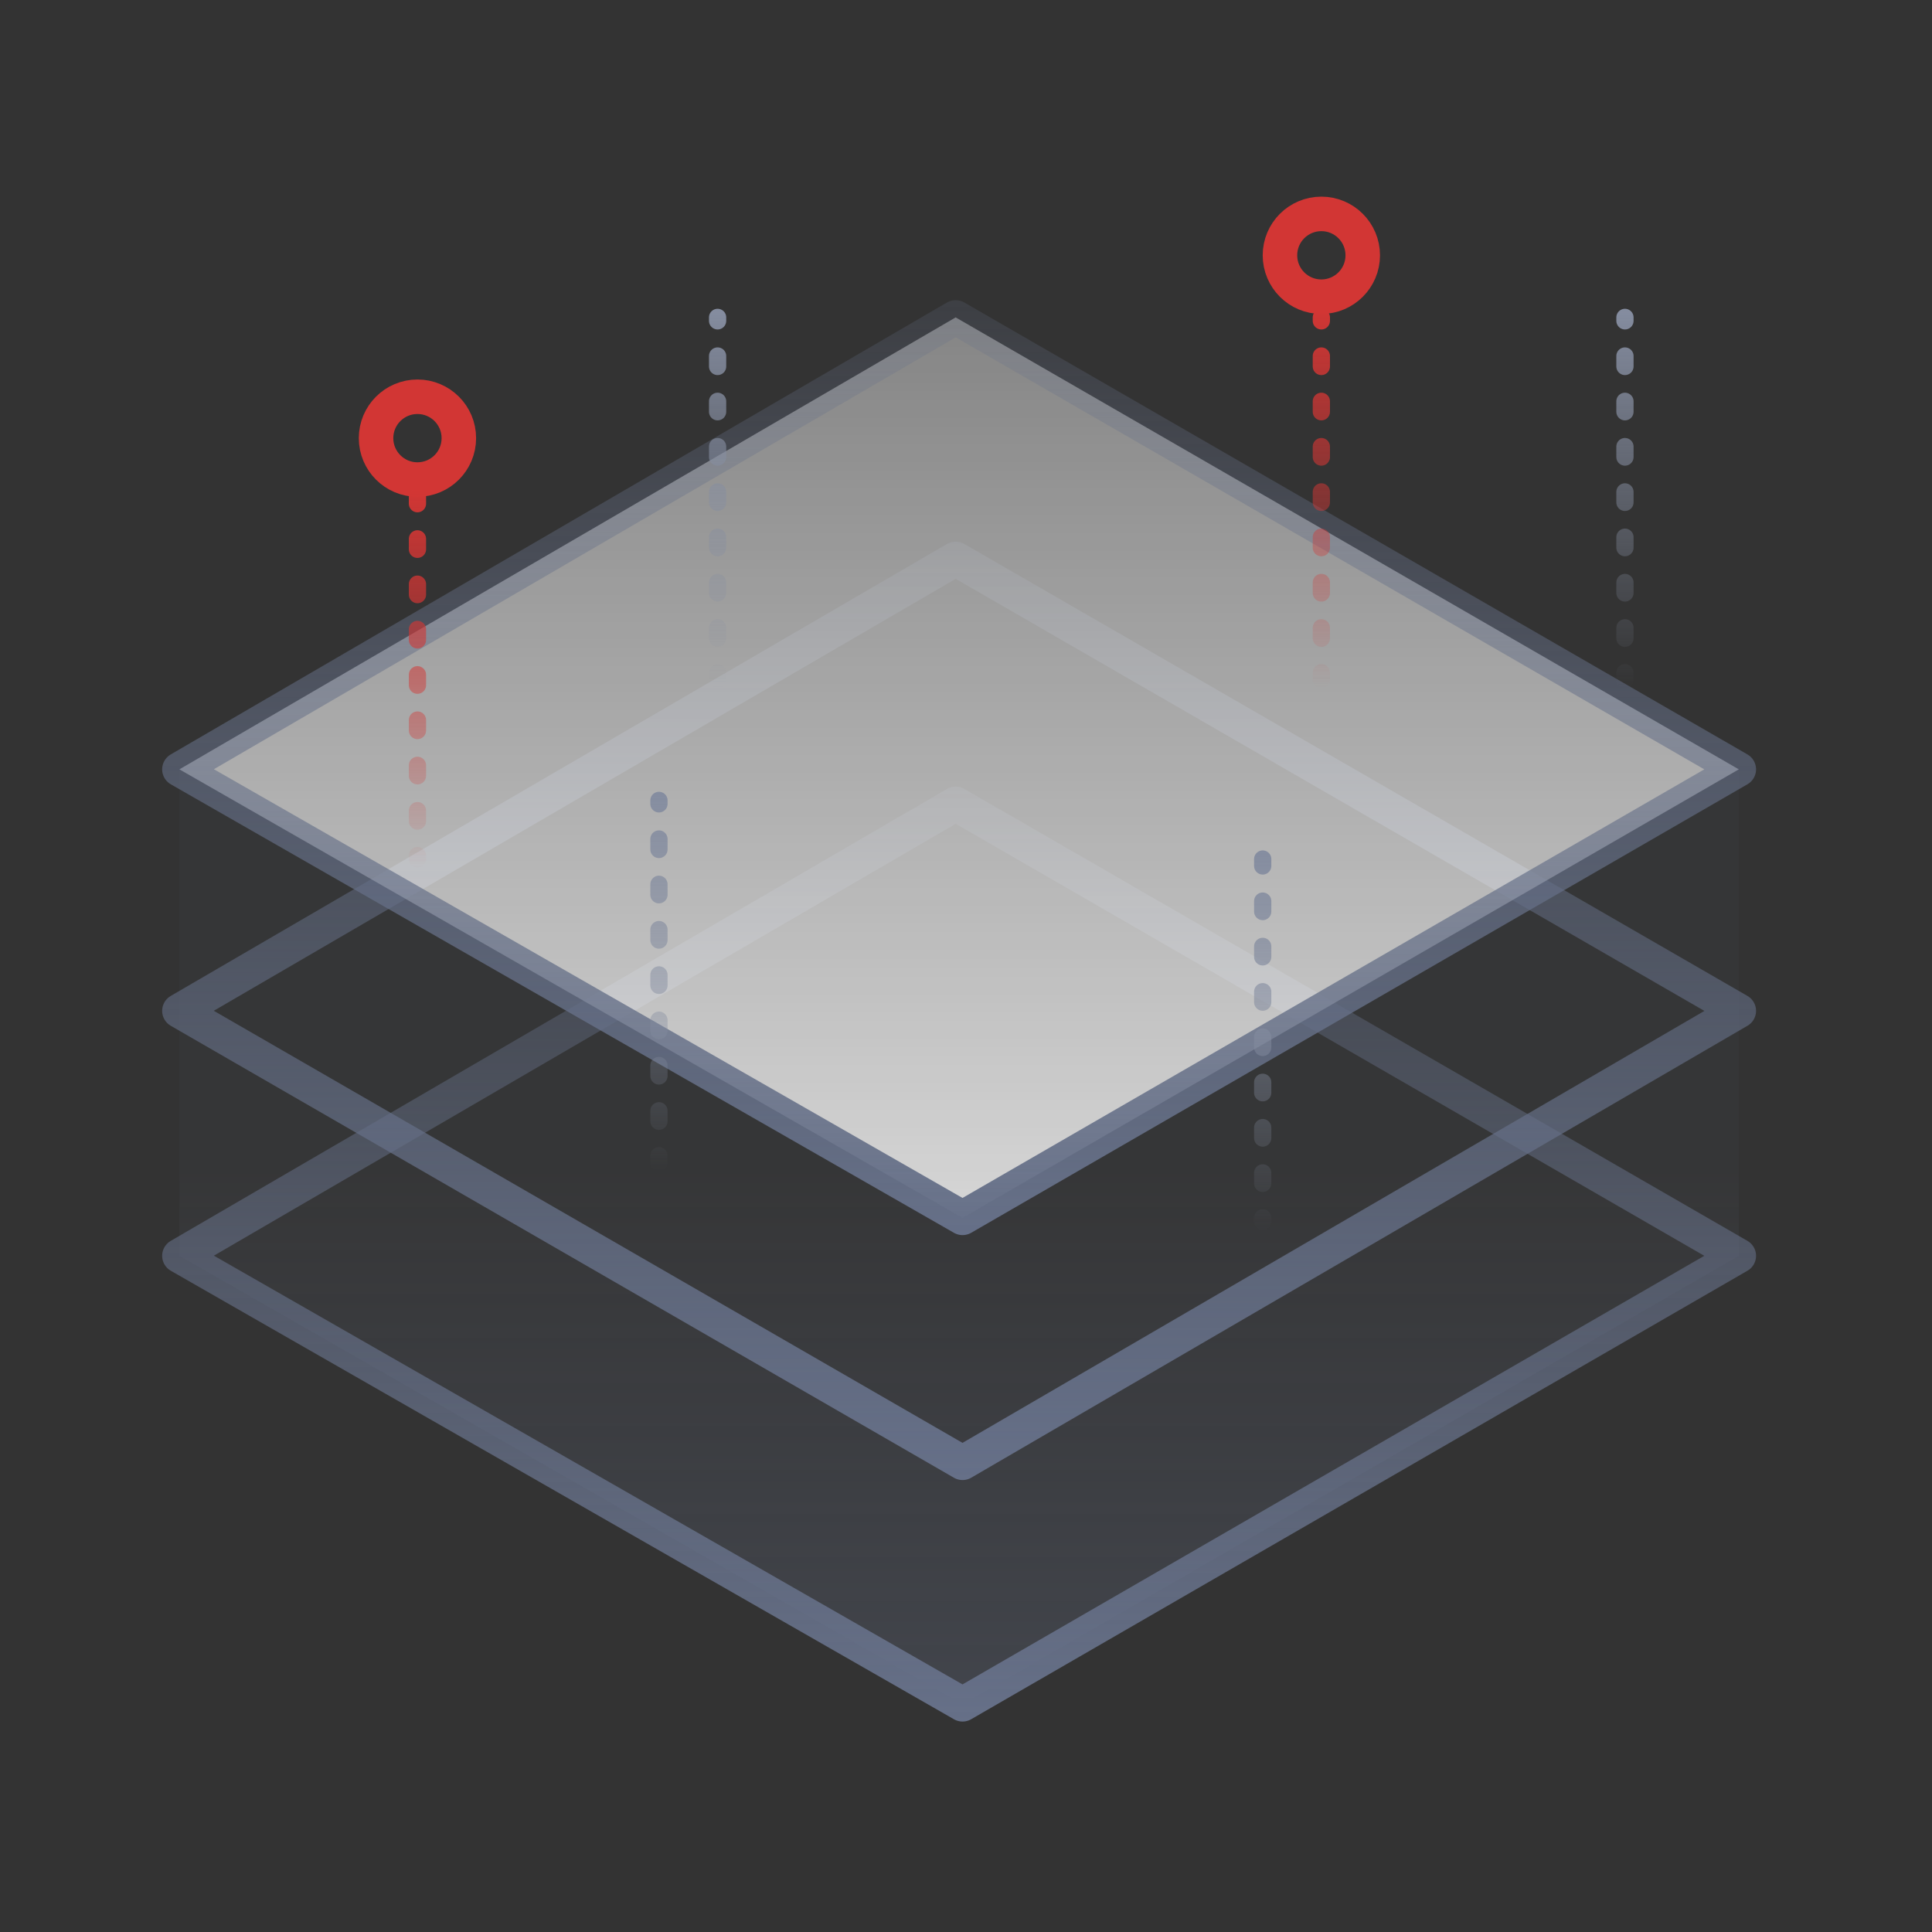<?xml version="1.0" encoding="utf-8"?>
<!-- Generator: Adobe Illustrator 22.1.0, SVG Export Plug-In . SVG Version: 6.00 Build 0)  -->
<svg version="1.1" baseProfile="basic" xmlns="http://www.w3.org/2000/svg" xmlns:xlink="http://www.w3.org/1999/xlink" x="0px"
	 y="0px" viewBox="0 0 56 56" xml:space="preserve">
<rect x="0" y="0" width="56" height="56" fill="#333333" stroke="none"/>
<g id="参考线" display="none">
</g>
<g id="背景">
</g>
<g id="辅助" display="none" opacity="0.73">
	<g display="inline">
		<path fill="#3EA3FF" d="M28,0.2c15.3,0,27.8,12.5,27.8,27.8S43.3,55.8,28,55.8S0.2,43.3,0.2,28S12.7,0.2,28,0.2 M28,0
			C12.5,0,0,12.5,0,28s12.5,28,28,28s28-12.5,28-28S43.5,0,28,0L28,0z"/>
		<path fill="#3EA3FF" d="M48.8,0.2v55.6H7.2V0.2H48.8 M49,0H7v56h42V0L49,0z"/>
		<path fill="#3EA3FF" d="M55.8,7.2v41.6H0.2V7.2H55.8 M56,7H0v42h56V7L56,7z"/>
		<path fill="#3EA3FF" d="M52.3,3.7v48.6H3.7V3.7H52.3 M52.5,3.5h-49v49h49V3.5L52.5,3.5z"/>
	</g>
</g>
<g id="图层_6">
</g>
<g id="icon">
	<linearGradient id="SVGID_1_" gradientUnits="userSpaceOnUse" x1="27.814" y1="49.984" x2="27.814" y2="33.773">
		<stop  offset="4.254332e-04" style="stop-color:#667088;stop-opacity:0.3"/>
		<stop  offset="1" style="stop-color:#667088;stop-opacity:5.000000e-02"/>
	</linearGradient>
	<polygon fill="url(#SVGID_1_)" points="27.9,35.3 5.2,22.3 5.2,36.4 27.9,49.4 50.4,36.4 50.4,22.3 	"/>
	<g>
		<linearGradient id="SVGID_2_" gradientUnits="userSpaceOnUse" x1="27.814" y1="49.938" x2="27.814" y2="22.798">
			<stop  offset="0" style="stop-color:#667088"/>
			<stop  offset="1" style="stop-color:#667088;stop-opacity:0.2"/>
		</linearGradient>
		<polygon fill="none" stroke="url(#SVGID_2_)" stroke-linecap="round" stroke-linejoin="round" stroke-miterlimit="10" points="
			50.4,36.4 27.9,49.4 5.2,36.4 27.7,23.3 		"/>
	</g>
	<g>
		<linearGradient id="SVGID_3_" gradientUnits="userSpaceOnUse" x1="27.814" y1="42.882" x2="27.814" y2="15.743">
			<stop  offset="0" style="stop-color:#667088"/>
			<stop  offset="1" style="stop-color:#667088;stop-opacity:0.2"/>
		</linearGradient>
		<polygon fill="none" stroke="url(#SVGID_3_)" stroke-linecap="round" stroke-linejoin="round" stroke-miterlimit="10" points="
			50.4,29.3 27.9,42.4 5.2,29.3 27.7,16.2 		"/>
	</g>
	<g>
		<linearGradient id="SVGID_4_" gradientUnits="userSpaceOnUse" x1="27.814" y1="35.375" x2="27.814" y2="9.125">
			<stop  offset="0" style="stop-color:#FFFFFF;stop-opacity:0.8"/>
			<stop  offset="0.999" style="stop-color:#FFFFFF;stop-opacity:0.4"/>
		</linearGradient>
		<linearGradient id="SVGID_5_" gradientUnits="userSpaceOnUse" x1="27.814" y1="35.827" x2="27.814" y2="8.688">
			<stop  offset="0" style="stop-color:#667088"/>
			<stop  offset="1" style="stop-color:#667088;stop-opacity:0.2"/>
		</linearGradient>
		
			<polygon fill="url(#SVGID_4_)" stroke="url(#SVGID_5_)" stroke-linecap="round" stroke-linejoin="round" stroke-miterlimit="10" points="
			50.4,22.3 27.9,35.3 5.2,22.3 27.7,9.2 		"/>
	</g>
</g>
<g id="装饰">
	
		<circle fill="none" stroke="#D23634" stroke-linecap="round" stroke-linejoin="round" stroke-miterlimit="10" cx="38.3" cy="7.4" r="1.2"/>
	<g>
		<linearGradient id="SVGID_6_" gradientUnits="userSpaceOnUse" x1="38.314" y1="19.938" x2="38.314" y2="8.938">
			<stop  offset="0" style="stop-color:#D23634;stop-opacity:0"/>
			<stop  offset="1" style="stop-color:#D23634"/>
		</linearGradient>
		
			<line fill="none" stroke="url(#SVGID_6_)" stroke-width="0.5" stroke-linecap="round" stroke-linejoin="round" x1="38.3" y1="19.7" x2="38.3" y2="19.5"/>
		<linearGradient id="SVGID_7_" gradientUnits="userSpaceOnUse" x1="38.314" y1="19.938" x2="38.314" y2="8.938">
			<stop  offset="0" style="stop-color:#D23634;stop-opacity:0"/>
			<stop  offset="1" style="stop-color:#D23634"/>
		</linearGradient>
		
			<line fill="none" stroke="url(#SVGID_7_)" stroke-width="0.5" stroke-linecap="round" stroke-linejoin="round" stroke-dasharray="0.303,1.01" x1="38.3" y1="18.5" x2="38.3" y2="9.8"/>
		<linearGradient id="SVGID_8_" gradientUnits="userSpaceOnUse" x1="38.314" y1="19.938" x2="38.314" y2="8.938">
			<stop  offset="0" style="stop-color:#D23634;stop-opacity:0"/>
			<stop  offset="1" style="stop-color:#D23634"/>
		</linearGradient>
		
			<line fill="none" stroke="url(#SVGID_8_)" stroke-width="0.5" stroke-linecap="round" stroke-linejoin="round" x1="38.3" y1="9.3" x2="38.3" y2="9.2"/>
	</g>
	<g>
		<linearGradient id="SVGID_9_" gradientUnits="userSpaceOnUse" x1="47.064" y1="19.938" x2="47.064" y2="8.938">
			<stop  offset="0" style="stop-color:#858DA0;stop-opacity:0"/>
			<stop  offset="1" style="stop-color:#858DA0"/>
		</linearGradient>
		
			<line fill="none" stroke="url(#SVGID_9_)" stroke-width="0.5" stroke-linecap="round" stroke-linejoin="round" x1="47.1" y1="19.7" x2="47.1" y2="19.5"/>
		<linearGradient id="SVGID_10_" gradientUnits="userSpaceOnUse" x1="47.064" y1="19.938" x2="47.064" y2="8.938">
			<stop  offset="0" style="stop-color:#858DA0;stop-opacity:0"/>
			<stop  offset="1" style="stop-color:#858DA0"/>
		</linearGradient>
		
			<line fill="none" stroke="url(#SVGID_10_)" stroke-width="0.5" stroke-linecap="round" stroke-linejoin="round" stroke-dasharray="0.303,1.01" x1="47.1" y1="18.5" x2="47.1" y2="9.8"/>
		<linearGradient id="SVGID_11_" gradientUnits="userSpaceOnUse" x1="47.064" y1="19.938" x2="47.064" y2="8.938">
			<stop  offset="0" style="stop-color:#858DA0;stop-opacity:0"/>
			<stop  offset="1" style="stop-color:#858DA0"/>
		</linearGradient>
		
			<line fill="none" stroke="url(#SVGID_11_)" stroke-width="0.5" stroke-linecap="round" stroke-linejoin="round" x1="47.1" y1="9.3" x2="47.1" y2="9.2"/>
	</g>
	<g>
		<linearGradient id="SVGID_12_" gradientUnits="userSpaceOnUse" x1="20.814" y1="19.938" x2="20.814" y2="8.938">
			<stop  offset="0" style="stop-color:#858DA0;stop-opacity:0"/>
			<stop  offset="1" style="stop-color:#858DA0"/>
		</linearGradient>
		
			<line fill="none" stroke="url(#SVGID_12_)" stroke-width="0.5" stroke-linecap="round" stroke-linejoin="round" x1="20.8" y1="19.7" x2="20.8" y2="19.5"/>
		<linearGradient id="SVGID_13_" gradientUnits="userSpaceOnUse" x1="20.814" y1="19.938" x2="20.814" y2="8.938">
			<stop  offset="0" style="stop-color:#858DA0;stop-opacity:0"/>
			<stop  offset="1" style="stop-color:#858DA0"/>
		</linearGradient>
		
			<line fill="none" stroke="url(#SVGID_13_)" stroke-width="0.5" stroke-linecap="round" stroke-linejoin="round" stroke-dasharray="0.303,1.01" x1="20.8" y1="18.5" x2="20.8" y2="9.8"/>
		<linearGradient id="SVGID_14_" gradientUnits="userSpaceOnUse" x1="20.814" y1="19.938" x2="20.814" y2="8.938">
			<stop  offset="0" style="stop-color:#858DA0;stop-opacity:0"/>
			<stop  offset="1" style="stop-color:#858DA0"/>
		</linearGradient>
		
			<line fill="none" stroke="url(#SVGID_14_)" stroke-width="0.5" stroke-linecap="round" stroke-linejoin="round" x1="20.8" y1="9.3" x2="20.8" y2="9.2"/>
	</g>
	<g>
		<linearGradient id="SVGID_15_" gradientUnits="userSpaceOnUse" x1="19.064" y1="33.938" x2="19.064" y2="22.938">
			<stop  offset="0" style="stop-color:#858DA0;stop-opacity:0"/>
			<stop  offset="1" style="stop-color:#858DA0"/>
		</linearGradient>
		
			<line fill="none" stroke="url(#SVGID_15_)" stroke-width="0.5" stroke-linecap="round" stroke-linejoin="round" x1="19.1" y1="33.7" x2="19.1" y2="33.5"/>
		<linearGradient id="SVGID_16_" gradientUnits="userSpaceOnUse" x1="19.064" y1="33.938" x2="19.064" y2="22.938">
			<stop  offset="0" style="stop-color:#858DA0;stop-opacity:0"/>
			<stop  offset="1" style="stop-color:#858DA0"/>
		</linearGradient>
		
			<line fill="none" stroke="url(#SVGID_16_)" stroke-width="0.5" stroke-linecap="round" stroke-linejoin="round" stroke-dasharray="0.303,1.01" x1="19.1" y1="32.5" x2="19.1" y2="23.8"/>
		<linearGradient id="SVGID_17_" gradientUnits="userSpaceOnUse" x1="19.064" y1="33.938" x2="19.064" y2="22.938">
			<stop  offset="0" style="stop-color:#858DA0;stop-opacity:0"/>
			<stop  offset="1" style="stop-color:#858DA0"/>
		</linearGradient>
		
			<line fill="none" stroke="url(#SVGID_17_)" stroke-width="0.5" stroke-linecap="round" stroke-linejoin="round" x1="19.1" y1="23.3" x2="19.1" y2="23.2"/>
	</g>
	<g>
		<linearGradient id="SVGID_18_" gradientUnits="userSpaceOnUse" x1="36.564" y1="35.688" x2="36.564" y2="24.688">
			<stop  offset="0" style="stop-color:#858DA0;stop-opacity:0"/>
			<stop  offset="1" style="stop-color:#858DA0"/>
		</linearGradient>
		
			<line fill="none" stroke="url(#SVGID_18_)" stroke-width="0.5" stroke-linecap="round" stroke-linejoin="round" x1="36.6" y1="35.4" x2="36.6" y2="35.3"/>
		<linearGradient id="SVGID_19_" gradientUnits="userSpaceOnUse" x1="36.564" y1="35.688" x2="36.564" y2="24.688">
			<stop  offset="0" style="stop-color:#858DA0;stop-opacity:0"/>
			<stop  offset="1" style="stop-color:#858DA0"/>
		</linearGradient>
		
			<line fill="none" stroke="url(#SVGID_19_)" stroke-width="0.5" stroke-linecap="round" stroke-linejoin="round" stroke-dasharray="0.303,1.01" x1="36.6" y1="34.3" x2="36.6" y2="25.6"/>
		<linearGradient id="SVGID_20_" gradientUnits="userSpaceOnUse" x1="36.564" y1="35.688" x2="36.564" y2="24.688">
			<stop  offset="0" style="stop-color:#858DA0;stop-opacity:0"/>
			<stop  offset="1" style="stop-color:#858DA0"/>
		</linearGradient>
		
			<line fill="none" stroke="url(#SVGID_20_)" stroke-width="0.5" stroke-linecap="round" stroke-linejoin="round" x1="36.6" y1="25.1" x2="36.6" y2="24.9"/>
	</g>
	
		<circle fill="none" stroke="#D23634" stroke-linecap="round" stroke-linejoin="round" stroke-miterlimit="10" cx="12.1" cy="12.7" r="1.2"/>
	<g>
		<linearGradient id="SVGID_21_" gradientUnits="userSpaceOnUse" x1="12.064" y1="25.188" x2="12.064" y2="14.188">
			<stop  offset="0" style="stop-color:#D23634;stop-opacity:0"/>
			<stop  offset="1" style="stop-color:#D23634"/>
		</linearGradient>
		
			<line fill="none" stroke="url(#SVGID_21_)" stroke-width="0.5" stroke-linecap="round" stroke-linejoin="round" x1="12.1" y1="24.9" x2="12.1" y2="24.8"/>
		<linearGradient id="SVGID_22_" gradientUnits="userSpaceOnUse" x1="12.064" y1="25.188" x2="12.064" y2="14.188">
			<stop  offset="0" style="stop-color:#D23634;stop-opacity:0"/>
			<stop  offset="1" style="stop-color:#D23634"/>
		</linearGradient>
		
			<line fill="none" stroke="url(#SVGID_22_)" stroke-width="0.5" stroke-linecap="round" stroke-linejoin="round" stroke-dasharray="0.303,1.01" x1="12.1" y1="23.8" x2="12.1" y2="15.1"/>
		<linearGradient id="SVGID_23_" gradientUnits="userSpaceOnUse" x1="12.064" y1="25.188" x2="12.064" y2="14.188">
			<stop  offset="0" style="stop-color:#D23634;stop-opacity:0"/>
			<stop  offset="1" style="stop-color:#D23634"/>
		</linearGradient>
		
			<line fill="none" stroke="url(#SVGID_23_)" stroke-width="0.5" stroke-linecap="round" stroke-linejoin="round" x1="12.1" y1="14.6" x2="12.1" y2="14.4"/>
	</g>
</g>
<g id="pic">
</g>
<g id="图层_5">
</g>
</svg>
